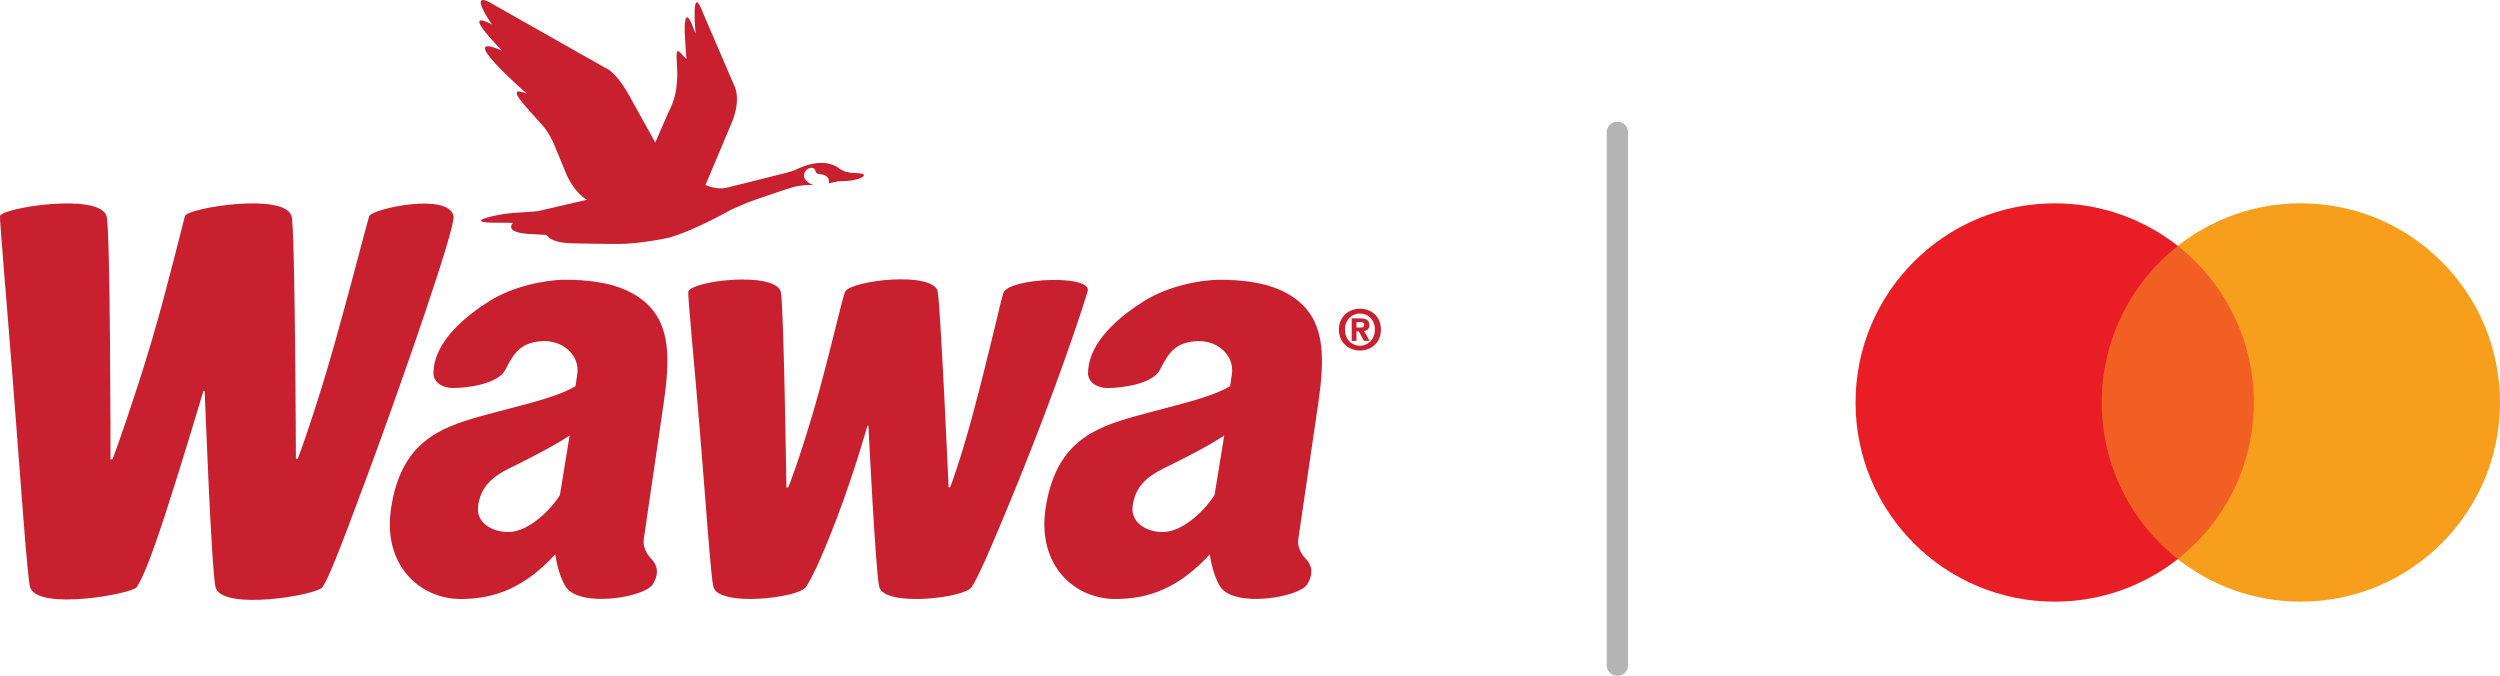 <svg xmlns="http://www.w3.org/2000/svg" xmlns:xlink="http://www.w3.org/1999/xlink" id="Layer_1" viewBox="72.6 104.74 330.01 89.19">
  <defs>
    <style>
      .cls-1 {
        fill: #f79e1d;
      }

      .cls-2 {
        fill: #b3b4b3;
      }

      .cls-3 {
        fill: #f16022;
      }

      .cls-4 {
        fill: none;
      }

      .cls-5 {
        fill: #e91d25;
      }

      .cls-6 {
        fill: #c8202f;
      }

      .cls-7 {
        clip-path: url(#clippath);
      }
    </style>
    <clipPath id="clippath">
      <rect class="cls-4" width="469.69" height="298.64"/>
    </clipPath>
  </defs>
  <g class="cls-7">
    <path class="cls-6" d="M146.53,170.05c-1.11,1.87-4.13,4.92-6.82,4.92-2.33,0-4.22-1.35-4.01-3.31.28-2.69,2.02-4.06,4.13-5.1,2.31-1.15,5.37-2.65,7.96-4.32l-1.27,7.81ZM158.79,181.83c.94-1.56.48-2.62-.26-3.37-.56-.56-1.1-1.57-.95-2.55l2.62-17.9c.85-5.78.92-10.34-2.27-13.23-2-1.79-5-3.09-10.66-3.11-2.79,0-6.96.89-9.99,2.77-3.14,1.94-7.46,5.42-7.46,9.57,0,1.2,1.19,1.95,2.55,1.95,2.22,0,6.03-.62,6.94-2.41,1.12-2.2,1.95-3.48,4.51-3.75,3.05-.34,5.37,1.88,4.98,4.35l-.23,1.56c-2.63,1.6-7.52,2.57-12.67,4.02-5.26,1.48-10.41,3.41-11.69,12.19-1.09,7.44,3.81,11.89,9.21,11.89,4.64,0,8.49-1.58,12.48-5.89,0,0,.31,2.57,1.37,4.25,1.8,2.85,10.45,1.46,11.53-.33"/>
    <path class="cls-6" d="M232.93,170.05c-1.11,1.87-4.12,4.92-6.82,4.92-2.34,0-4.21-1.35-4.01-3.31.28-2.69,2.01-4.07,4.13-5.1,2.56-1.27,5.37-2.65,7.97-4.32l-1.27,7.81ZM245.18,181.83c.94-1.56.48-2.62-.25-3.37-.57-.56-1.1-1.57-.95-2.55l2.63-17.9c.84-5.78.91-10.34-2.28-13.23-1.98-1.79-5-3.09-10.66-3.11-2.78,0-6.95.89-9.98,2.77-3.14,1.94-7.46,5.42-7.46,9.57,0,1.2,1.2,1.95,2.56,1.95,2.21,0,6.02-.62,6.93-2.41,1.12-2.2,1.95-3.48,4.51-3.75,3.06-.34,5.37,1.88,4.98,4.35l-.23,1.56c-2.64,1.6-7.52,2.57-12.67,4.02-5.26,1.48-10.41,3.41-11.7,12.19-1.08,7.44,3.81,11.89,9.21,11.89,4.64,0,8.49-1.58,12.48-5.89,0,0,.31,2.57,1.37,4.25,1.8,2.85,10.45,1.46,11.52-.33"/>
    <path class="cls-6" d="M111.09,133.25c.47,1.57.57,32.07.57,32.07l.23-.04s.53-1.01,3.11-9.18c2.34-7.44,6.12-22.29,6.34-22.83.42-.99,10.52-3.17,11.13,0,.29,1.53-6.91,22.16-11.28,33.99-4.14,11.17-5.3,13.93-6.02,14.99-.71,1.05-13.31,3.19-14.12,0-.54-2.15-1.43-25.88-1.43-25.88l-.16-.05s-2.77,9.33-5.04,16.29c-2.13,6.5-3.09,8.61-3.78,9.64-.61.89-13.11,3.16-14.07,0-.35-1.14-1.26-14.18-2.22-26.52-.86-11.11-1.79-21.67-1.75-22.46.07-1.07,13.11-3.17,14.07,0,.51,1.68.52,32.14.52,32.14l.27-.08s1.05-2.64,3.49-10.18c2.55-7.89,4.06-14.06,6.06-21.89.27-1.05,13.12-3.17,14.07,0"/>
    <path class="cls-6" d="M196.37,143.2c.35,1.24,1.45,25.89,1.45,25.89l.21-.04s1.29-3.34,2.94-9.45c2.25-8.38,3.85-15.67,4.09-16.24.84-1.95,11.79-2.42,11.11-.16-.9,3.03-4.34,13.25-9.06,24.87-4.45,10.95-5.63,13.22-6.25,14.17-.94,1.45-11.42,2.66-12.19,0-.47-1.61-1.44-21.31-1.44-21.31h-.13s-1.63,5.91-4.06,12.27c-2.35,6.14-3.5,8.21-4.06,9.04-.97,1.43-11.41,2.66-12.2,0-.34-1.19-1.01-11.15-1.8-20.67-.76-9.24-1.65-18.08-1.51-18.38.73-1.46,11.33-2.61,12.19.02.39,1.22.75,25.92.75,25.92l.26-.09s1.24-3.06,3.17-9.55c2.09-7.02,3.99-15.73,4.35-16.3.95-1.45,11.47-2.67,12.2,0"/>
    <path class="cls-6" d="M251.66,147.98v-.72h.45c.24,0,.57.02.57.33,0,.33-.17.39-.45.39h-.56ZM251.66,148.48h.3l.69,1.25h.75l-.76-1.3c.4-.03.72-.23.72-.77,0-.68-.45-.9-1.22-.9h-1.11v2.98h.63v-1.25ZM254.89,148.25c0-1.75-1.31-2.76-2.77-2.76s-2.78,1.02-2.78,2.76,1.31,2.76,2.78,2.76,2.77-1.02,2.77-2.76M254.09,148.25c0,1.27-.91,2.13-1.97,2.13h0c-1.1,0-1.98-.86-1.98-2.13s.88-2.12,1.98-2.12,1.97.85,1.97,2.12"/>
    <path class="cls-6" d="M177.21,127.33c-.33.12-8.7,2.19-8.7,2.19-1.45.31-2.78-.37-2.78-.37l3.38-8.02c1.47-3.37.38-5.17.38-5.17l-4.07-9.47c-1.67-4.41-1,2.68-1,2.68l-.57-1.43c-.9-1.92-.88.51-.87,1.24.02.72.23,3.56.23,3.56l-.43-.42c-1.25-1.63-.8.2-.78,2.21.04,3.14-.87,4.6-1.2,5.31-.15.31-1.7,3.91-1.7,3.91l-3.6-6.48c-1.7-2.97-2.94-3.34-2.94-3.34l-14.7-8.32c-3.87-2.44-.32,2.56-.32,2.56-4.43-2.3,1.34,3.46,1.34,3.46-6.59-2.87,3.26,5.67,3.26,5.67-3.28-1.31.27,2.11,2.11,4.22.84.97,1.4,2.27,1.4,2.27l1.61,3.89c1.12,2.77,2.83,3.63,2.83,3.63l-6.53,1.51c-1.28.12-.84.06-3.22.23-2.27.15-6.36,1.19-2.93,1.28l2.9.03s-1.28,1.23,2.06,1.46l2.37.14s.36.93,3.02,1.09c0,0,5.93.14,7.4.07,1.88-.09,4.9-.57,5.93-.86,3.35-.98,8-3.63,8-3.63,0,0,1.91-.85,2.3-1,.46-.18,5.55-1.93,6.11-2.05.55-.11,1.84-.3,2.55-.19,0,0-1.64-.45-1.25-1.64.2-.62,1.28-1.05,1.48-.14,0,0,0,.26.61.33,0,0,1.34.07,1.12,1.21l1.22-.28s1.11-.03,1.28-.05c.36-.02,1.24-.17,1.74-.4.1-.05.99-.51-.31-.61l-.96-.06s-.94-.05-1.66-.62c-.39-.27-1.61-1.14-4.18-.39-.79.24-1.72.71-1.95.8"/>
    <rect class="cls-3" x="348.58" y="137.2" width="23" height="41.34"/>
    <path class="cls-5" d="M350.04,157.87c0-8.39,3.93-15.85,10.04-20.67-4.47-3.52-10.11-5.62-16.25-5.62-14.52,0-26.29,11.77-26.29,26.29s11.77,26.29,26.29,26.29c6.13,0,11.77-2.1,16.25-5.62-6.11-4.81-10.04-12.28-10.04-20.67"/>
    <path class="cls-1" d="M402.61,157.87c0,14.52-11.77,26.29-26.29,26.29-6.13,0-11.78-2.1-16.25-5.62,6.12-4.81,10.04-12.28,10.04-20.67s-3.93-15.85-10.04-20.67c4.47-3.52,10.11-5.62,16.25-5.62,14.52,0,26.29,11.77,26.29,26.29"/>
    <path class="cls-2" d="M286.14,193.93h-.08c-.76,0-1.37-.61-1.37-1.37v-70.37c0-.76.61-1.37,1.37-1.37h.08c.76,0,1.37.61,1.37,1.37v70.37c0,.76-.61,1.37-1.37,1.37"/>
  </g>
</svg>